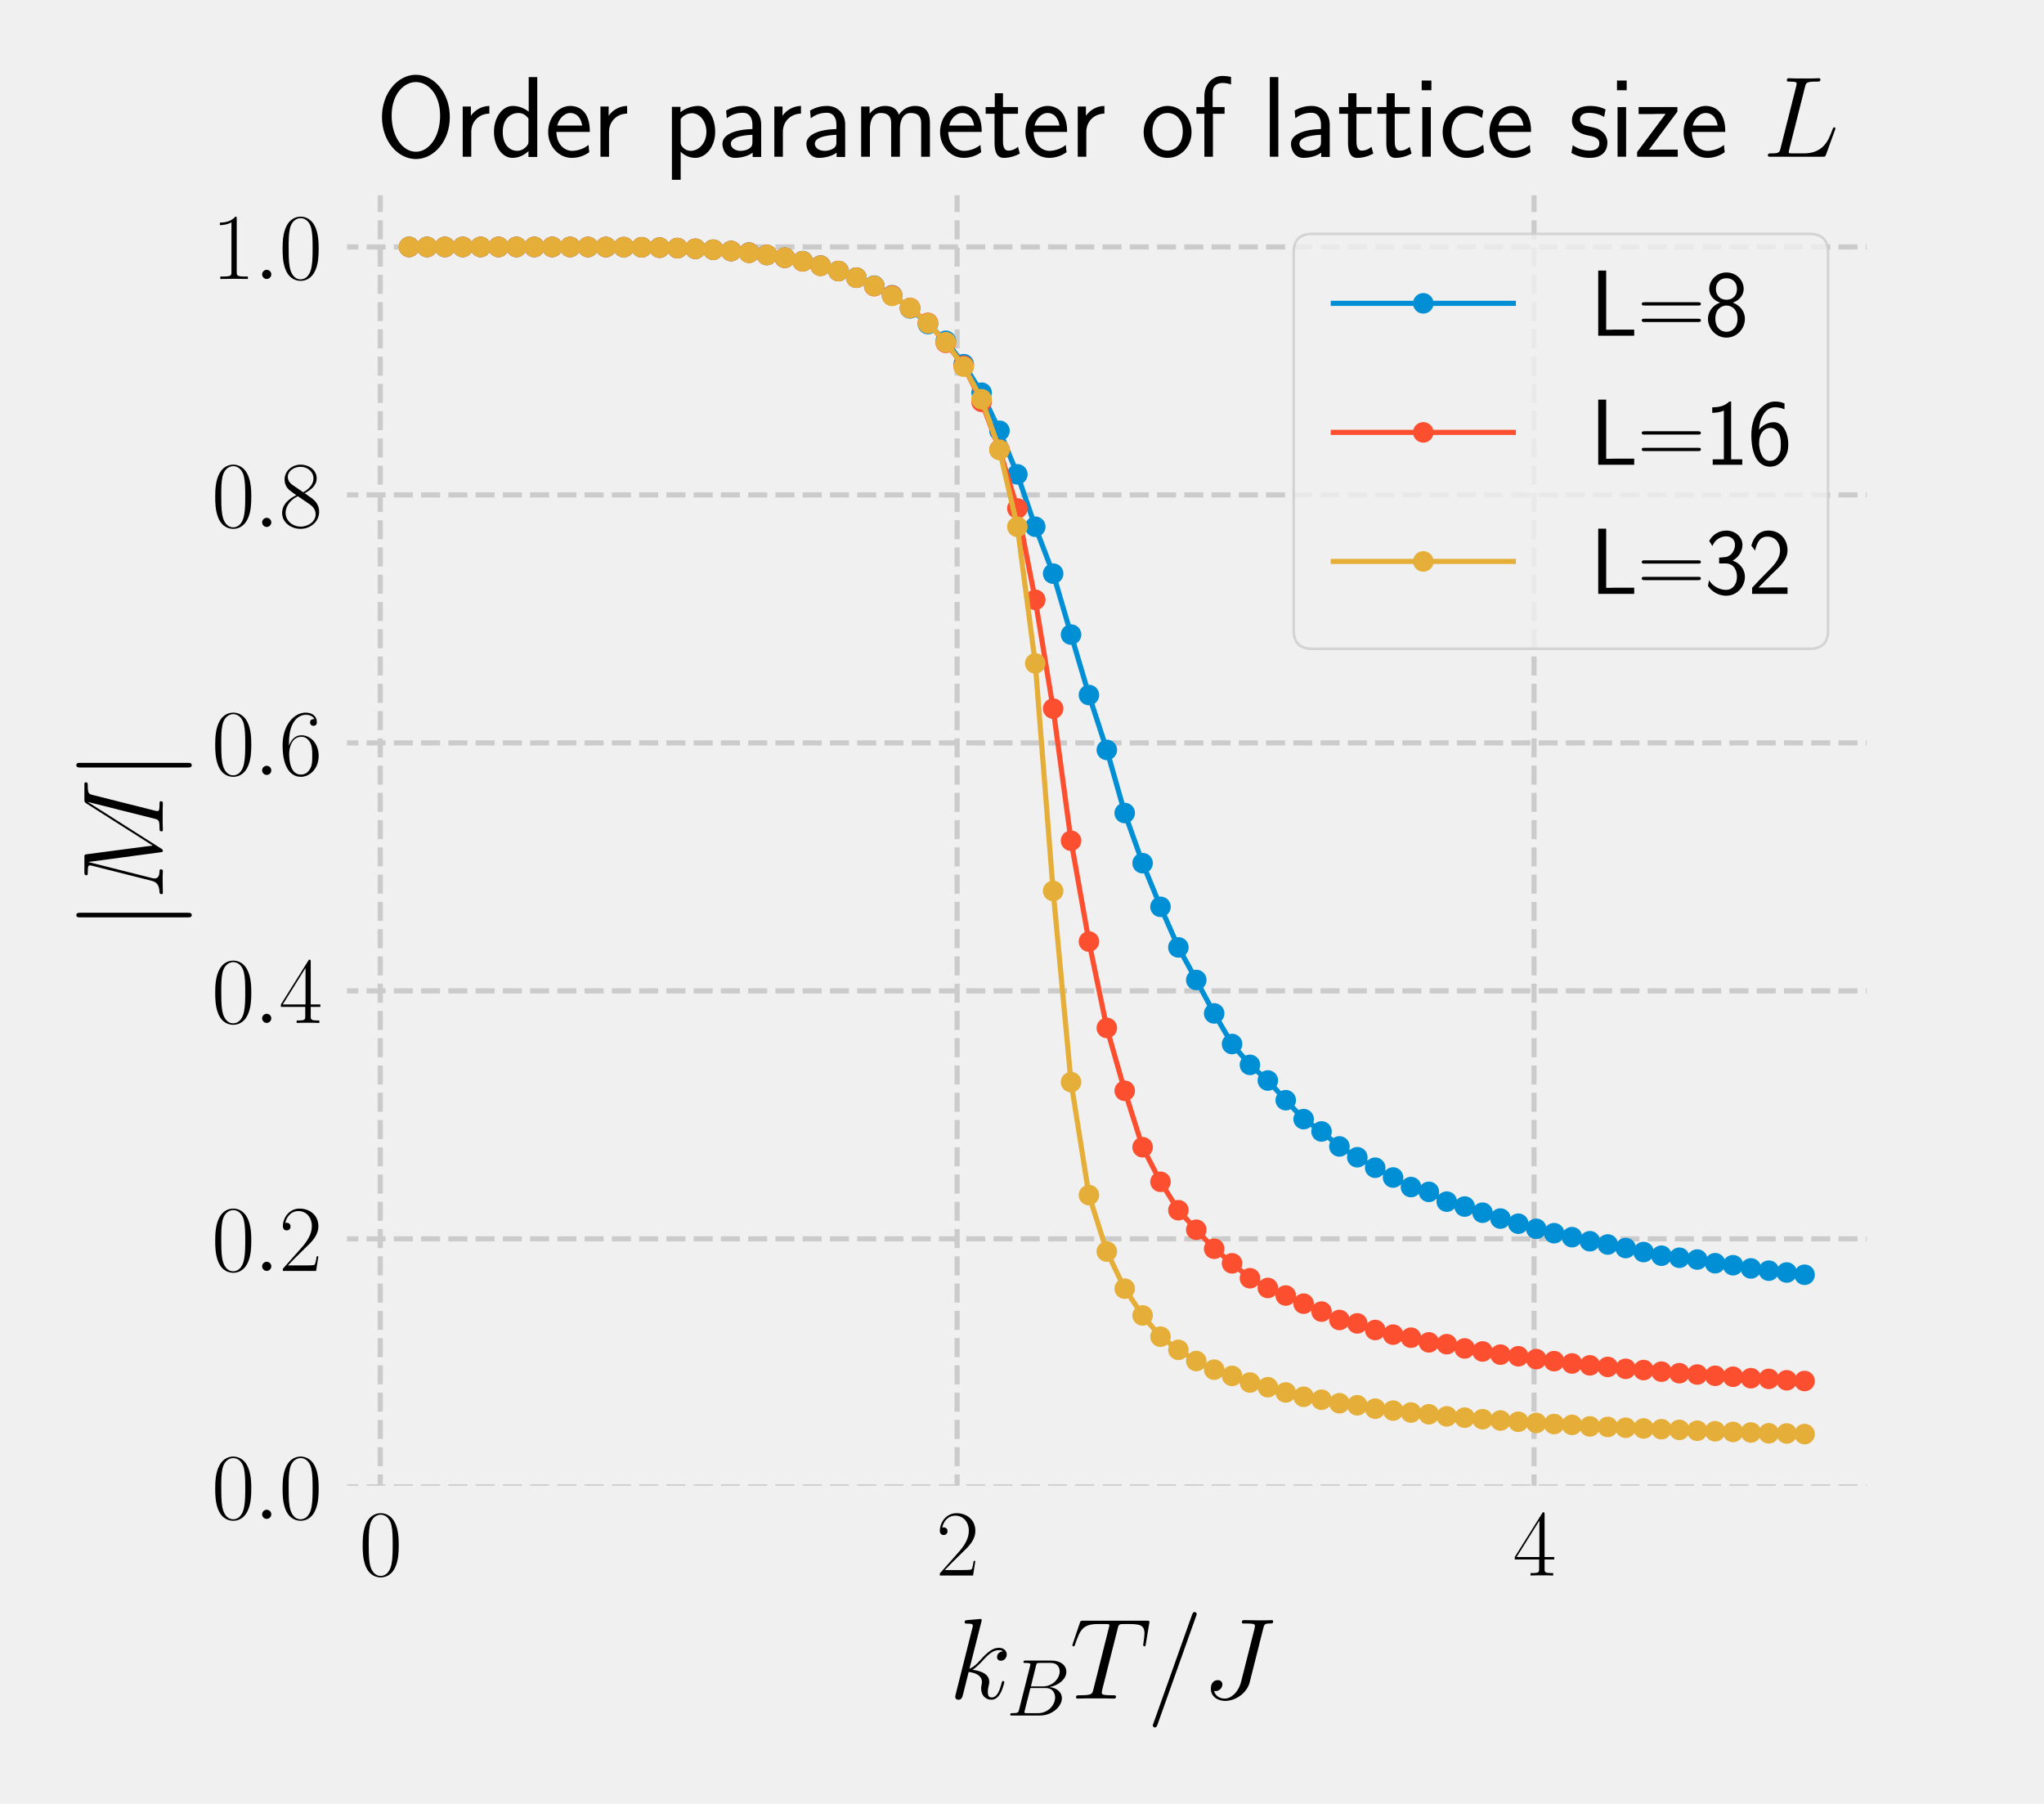 <?xml version="1.0" encoding="utf-8" standalone="no"?>
<!DOCTYPE svg PUBLIC "-//W3C//DTD SVG 1.1//EN"
  "http://www.w3.org/Graphics/SVG/1.1/DTD/svg11.dtd">
<svg xmlns:xlink="http://www.w3.org/1999/xlink" width="397.44pt" height="350.64pt" viewBox="0 0 397.44 350.64" xmlns="http://www.w3.org/2000/svg" version="1.1">
 <defs>
  <style type="text/css">*{stroke-linejoin: round; stroke-linecap: butt}</style>
 </defs>
 <g id="figure_1">
  <g id="patch_1">
   <path d="M 0 350.64 
L 397.44 350.64 
L 397.44 0 
L 0 0 
z
" style="fill: #f0f0f0"/>
  </g>
  <g id="axes_1">
   <g id="patch_2">
    <path d="M 65.975 290.33 
L 364.452 290.33 
L 364.452 36.467 
L 65.975 36.467 
z
" style="fill: #f0f0f0"/>
   </g>
   <g id="matplotlib.axis_1">
    <g id="xtick_1">
     <g id="line2d_1">
      <path d="M 73.934 290.33 
L 73.934 36.467 
" clip-path="url(#p607dbe6b20)" style="fill: none; stroke-dasharray: 3.7,1.6; stroke-dashoffset: 0; stroke: #cbcbcb"/>
     </g>
     <g id="line2d_2"/>
     <g id="text_1">
      <!-- $\mathdefault{0}$ -->
      <g transform="translate(69.821 306.283) scale(0.18 -0.18)">
       <defs>
        <path id="CMR17-30" d="M 2688 2038 
C 2688 2430 2682 3099 2413 3613 
C 2176 4063 1798 4224 1466 4224 
C 1158 4224 768 4082 525 3620 
C 269 3137 243 2539 243 2038 
C 243 1671 250 1112 448 623 
C 723 -39 1216 -128 1466 -128 
C 1760 -128 2208 -7 2470 604 
C 2662 1048 2688 1568 2688 2038 
z
M 1466 -26 
C 1056 -26 813 328 723 816 
C 653 1196 653 1749 653 2109 
C 653 2604 653 3015 736 3407 
C 858 3954 1216 4121 1466 4121 
C 1728 4121 2067 3947 2189 3420 
C 2272 3054 2278 2623 2278 2109 
C 2278 1691 2278 1176 2202 797 
C 2067 96 1690 -26 1466 -26 
z
" transform="scale(0.016)"/>
       </defs>
       <use xlink:href="#CMR17-30" transform="scale(0.996)"/>
      </g>
     </g>
    </g>
    <g id="xtick_2">
     <g id="line2d_3">
      <path d="M 186.106 290.33 
L 186.106 36.467 
" clip-path="url(#p607dbe6b20)" style="fill: none; stroke-dasharray: 3.7,1.6; stroke-dashoffset: 0; stroke: #cbcbcb"/>
     </g>
     <g id="line2d_4"/>
     <g id="text_2">
      <!-- $\mathdefault{2}$ -->
      <g transform="translate(181.994 306.283) scale(0.18 -0.18)">
       <defs>
        <path id="CMR17-32" d="M 2669 990 
L 2554 990 
C 2490 537 2438 460 2413 422 
C 2381 371 1920 371 1830 371 
L 602 371 
C 832 620 1280 1073 1824 1596 
C 2214 1966 2669 2400 2669 3033 
C 2669 3788 2067 4224 1395 4224 
C 691 4224 262 3603 262 3027 
C 262 2777 448 2745 525 2745 
C 589 2745 781 2783 781 3007 
C 781 3206 614 3264 525 3264 
C 486 3264 448 3257 422 3244 
C 544 3788 915 4057 1306 4057 
C 1862 4057 2227 3616 2227 3033 
C 2227 2477 1901 1998 1536 1583 
L 262 147 
L 262 0 
L 2515 0 
L 2669 990 
z
" transform="scale(0.016)"/>
       </defs>
       <use xlink:href="#CMR17-32" transform="scale(0.996)"/>
      </g>
     </g>
    </g>
    <g id="xtick_3">
     <g id="line2d_5">
      <path d="M 298.278 290.33 
L 298.278 36.467 
" clip-path="url(#p607dbe6b20)" style="fill: none; stroke-dasharray: 3.7,1.6; stroke-dashoffset: 0; stroke: #cbcbcb"/>
     </g>
     <g id="line2d_6"/>
     <g id="text_3">
      <!-- $\mathdefault{4}$ -->
      <g transform="translate(294.166 306.283) scale(0.18 -0.18)">
       <defs>
        <path id="CMR17-34" d="M 2150 4147 
C 2150 4281 2144 4288 2029 4288 
L 128 1254 
L 128 1088 
L 1779 1088 
L 1779 460 
C 1779 230 1766 166 1318 166 
L 1197 166 
L 1197 0 
C 1402 12 1747 12 1965 12 
C 2182 12 2528 12 2733 0 
L 2733 166 
L 2611 166 
C 2163 166 2150 230 2150 460 
L 2150 1088 
L 2803 1088 
L 2803 1254 
L 2150 1254 
L 2150 4147 
z
M 1798 3723 
L 1798 1254 
L 256 1254 
L 1798 3723 
z
" transform="scale(0.016)"/>
       </defs>
       <use xlink:href="#CMR17-34" transform="scale(0.996)"/>
      </g>
     </g>
    </g>
    <g id="xtick_4">
     <g id="line2d_7"/>
    </g>
    <g id="xtick_5">
     <g id="line2d_8"/>
    </g>
    <g id="xtick_6">
     <g id="line2d_9"/>
    </g>
    <g id="xtick_7">
     <g id="line2d_10"/>
    </g>
    <g id="xtick_8">
     <g id="line2d_11"/>
    </g>
    <g id="xtick_9">
     <g id="line2d_12"/>
    </g>
    <g id="xtick_10">
     <g id="line2d_13"/>
    </g>
    <g id="xtick_11">
     <g id="line2d_14"/>
    </g>
    <g id="text_4">
     <!-- $k_BT/J$ -->
     <g transform="translate(184.513 330.21) scale(0.22 -0.22)">
      <defs>
       <path id="CMMI12-6b" d="M 1798 4255 
C 1805 4281 1818 4319 1818 4351 
C 1818 4416 1754 4416 1741 4416 
C 1734 4416 1504 4396 1389 4383 
C 1280 4377 1184 4364 1069 4358 
C 915 4345 870 4339 870 4223 
C 870 4159 934 4159 998 4159 
C 1325 4159 1325 4103 1325 4040 
C 1325 4014 1325 4002 1293 3888 
L 378 250 
C 352 153 352 141 352 102 
C 352 -39 461 -64 525 -64 
C 704 -64 742 76 794 275 
L 1094 1476 
C 1555 1425 1830 1232 1830 924 
C 1830 885 1830 860 1811 763 
C 1786 667 1786 590 1786 558 
C 1786 185 2029 -64 2355 -64 
C 2650 -64 2803 205 2854 295 
C 2989 532 3072 892 3072 917 
C 3072 949 3046 975 3008 975 
C 2950 975 2944 949 2918 847 
C 2829 513 2694 64 2368 64 
C 2240 64 2157 128 2157 372 
C 2157 494 2182 635 2208 731 
C 2234 847 2234 853 2234 930 
C 2234 1309 1894 1521 1306 1598 
C 1536 1739 1766 1989 1856 2086 
C 2221 2495 2470 2687 2765 2687 
C 2912 2687 2950 2655 2995 2624 
C 2758 2598 2669 2431 2669 2303 
C 2669 2150 2790 2099 2880 2099 
C 3053 2099 3206 2246 3206 2451 
C 3206 2634 3059 2816 2771 2816 
C 2419 2816 2131 2579 1677 2067 
C 1613 1989 1376 1746 1139 1656 
L 1798 4255 
z
" transform="scale(0.016)"/>
       <path id="CMMI12-42" d="M 2342 3915 
C 2400 4153 2426 4166 2675 4166 
L 3507 4166 
C 4230 4166 4230 3547 4230 3489 
C 4230 2967 3712 2304 2867 2304 
L 1946 2304 
L 2342 3915 
z
M 3424 2252 
C 4122 2381 4755 2871 4755 3463 
C 4755 3966 4314 4352 3590 4352 
L 1536 4352 
C 1414 4352 1357 4352 1357 4230 
C 1357 4166 1414 4166 1510 4166 
C 1901 4166 1901 4114 1901 4043 
C 1901 4031 1901 3992 1875 3895 
L 1011 469 
C 954 248 941 185 493 185 
C 371 185 307 185 307 70 
C 307 0 346 0 474 0 
L 2669 0 
C 3648 0 4403 733 4403 1369 
C 4403 1886 3942 2201 3424 2252 
z
M 2515 185 
L 1651 185 
C 1562 185 1549 185 1510 191 
C 1440 198 1434 210 1434 261 
C 1434 305 1446 343 1459 399 
L 1907 2176 
L 3110 2176 
C 3866 2176 3866 1483 3866 1432 
C 3866 828 3309 185 2515 185 
z
" transform="scale(0.016)"/>
       <path id="CMMI12-54" d="M 2669 3886 
C 2707 4038 2720 4096 2816 4121 
C 2867 4134 3078 4134 3213 4134 
C 3853 4134 4154 4109 4154 3612 
C 4154 3516 4128 3274 4090 3038 
L 4083 2962 
C 4083 2937 4109 2898 4147 2898 
C 4211 2898 4211 2930 4230 3032 
L 4416 4159 
C 4429 4217 4429 4230 4429 4249 
C 4429 4319 4390 4319 4262 4319 
L 762 4319 
C 614 4319 608 4313 570 4198 
L 179 3051 
C 173 3038 154 2968 154 2962 
C 154 2930 179 2898 218 2898 
C 269 2898 282 2924 307 3007 
C 576 3777 710 4134 1562 4134 
L 1990 4134 
C 2144 4134 2208 4134 2208 4064 
C 2208 4045 2208 4032 2176 3917 
L 1318 497 
C 1254 249 1242 185 563 185 
C 403 185 358 185 358 64 
C 358 0 429 0 461 0 
C 621 0 787 12 947 12 
L 1946 12 
C 2106 12 2278 0 2438 0 
C 2509 0 2573 0 2573 121 
C 2573 185 2528 185 2362 185 
C 1786 185 1786 242 1786 338 
C 1786 344 1786 389 1811 491 
L 2669 3886 
z
" transform="scale(0.016)"/>
       <path id="CMMI12-3d" d="M 2746 4563 
C 2746 4569 2784 4665 2784 4678 
C 2784 4755 2720 4800 2669 4800 
C 2637 4800 2579 4800 2528 4659 
L 384 -1364 
C 384 -1370 346 -1466 346 -1479 
C 346 -1556 410 -1600 461 -1600 
C 499 -1600 557 -1594 602 -1460 
L 2746 4563 
z
" transform="scale(0.016)"/>
       <path id="CMMI12-4a" d="M 3418 3911 
C 3469 4102 3482 4166 3795 4166 
C 3898 4166 3962 4166 3962 4281 
C 3962 4352 3904 4352 3878 4352 
C 3770 4352 3648 4339 3533 4339 
L 3181 4339 
C 2912 4339 2630 4352 2362 4352 
C 2304 4352 2227 4352 2227 4236 
C 2227 4172 2278 4172 2278 4166 
L 2438 4166 
C 2950 4166 2950 4115 2950 4019 
C 2950 4013 2950 3968 2925 3866 
L 2189 953 
C 2022 304 1594 0 1286 0 
C 1069 0 762 99 685 428 
C 710 422 742 415 768 415 
C 979 415 1146 601 1146 787 
C 1146 889 1082 1024 890 1024 
C 774 1024 506 959 506 543 
C 506 149 838 -128 1299 -128 
C 1882 -128 2509 304 2662 908 
L 3418 3911 
z
" transform="scale(0.016)"/>
      </defs>
      <use xlink:href="#CMMI12-6b" transform="scale(0.996)"/>
      <use xlink:href="#CMMI12-42" transform="translate(50.735 -14.944) scale(0.697)"/>
      <use xlink:href="#CMMI12-54" transform="translate(106.628 0) scale(0.996)"/>
      <use xlink:href="#CMMI12-3d" transform="translate(174.642 0) scale(0.996)"/>
      <use xlink:href="#CMMI12-4a" transform="translate(223.417 0) scale(0.996)"/>
     </g>
    </g>
   </g>
   <g id="matplotlib.axis_2">
    <g id="ytick_1">
     <g id="line2d_15">
      <path d="M 65.975 289.048 
L 364.452 289.048 
" clip-path="url(#p607dbe6b20)" style="fill: none; stroke-dasharray: 3.7,1.6; stroke-dashoffset: 0; stroke: #cbcbcb"/>
     </g>
     <g id="line2d_16"/>
     <g id="text_5">
      <!-- $\mathdefault{0.0}$ -->
      <g transform="translate(41.149 295.274) scale(0.18 -0.18)">
       <defs>
        <path id="CMMI12-3a" d="M 1178 307 
C 1178 492 1024 620 870 620 
C 685 620 557 467 557 313 
C 557 128 710 0 864 0 
C 1050 0 1178 153 1178 307 
z
" transform="scale(0.016)"/>
       </defs>
       <use xlink:href="#CMR17-30" transform="scale(0.996)"/>
       <use xlink:href="#CMMI12-3a" transform="translate(45.69 0) scale(0.996)"/>
       <use xlink:href="#CMR17-30" transform="translate(72.788 0) scale(0.996)"/>
      </g>
     </g>
    </g>
    <g id="ytick_2">
     <g id="line2d_17">
      <path d="M 65.975 240.839 
L 364.452 240.839 
" clip-path="url(#p607dbe6b20)" style="fill: none; stroke-dasharray: 3.7,1.6; stroke-dashoffset: 0; stroke: #cbcbcb"/>
     </g>
     <g id="line2d_18"/>
     <g id="text_6">
      <!-- $\mathdefault{0.2}$ -->
      <g transform="translate(41.149 247.066) scale(0.18 -0.18)">
       <use xlink:href="#CMR17-30" transform="scale(0.996)"/>
       <use xlink:href="#CMMI12-3a" transform="translate(45.69 0) scale(0.996)"/>
       <use xlink:href="#CMR17-32" transform="translate(72.788 0) scale(0.996)"/>
      </g>
     </g>
    </g>
    <g id="ytick_3">
     <g id="line2d_19">
      <path d="M 65.975 192.631 
L 364.452 192.631 
" clip-path="url(#p607dbe6b20)" style="fill: none; stroke-dasharray: 3.7,1.6; stroke-dashoffset: 0; stroke: #cbcbcb"/>
     </g>
     <g id="line2d_20"/>
     <g id="text_7">
      <!-- $\mathdefault{0.4}$ -->
      <g transform="translate(41.149 198.858) scale(0.18 -0.18)">
       <use xlink:href="#CMR17-30" transform="scale(0.996)"/>
       <use xlink:href="#CMMI12-3a" transform="translate(45.69 0) scale(0.996)"/>
       <use xlink:href="#CMR17-34" transform="translate(72.788 0) scale(0.996)"/>
      </g>
     </g>
    </g>
    <g id="ytick_4">
     <g id="line2d_21">
      <path d="M 65.975 144.423 
L 364.452 144.423 
" clip-path="url(#p607dbe6b20)" style="fill: none; stroke-dasharray: 3.7,1.6; stroke-dashoffset: 0; stroke: #cbcbcb"/>
     </g>
     <g id="line2d_22"/>
     <g id="text_8">
      <!-- $\mathdefault{0.6}$ -->
      <g transform="translate(41.149 150.649) scale(0.18 -0.18)">
       <defs>
        <path id="CMR17-36" d="M 678 2198 
C 678 3712 1395 4076 1811 4076 
C 1946 4076 2272 4049 2400 3782 
C 2298 3782 2106 3782 2106 3558 
C 2106 3385 2246 3328 2336 3328 
C 2394 3328 2566 3353 2566 3571 
C 2566 3987 2246 4224 1805 4224 
C 1043 4224 243 3411 243 2011 
C 243 257 966 -128 1478 -128 
C 2099 -128 2688 431 2688 1295 
C 2688 2101 2170 2688 1517 2688 
C 1126 2688 838 2430 678 1979 
L 678 2198 
z
M 1478 25 
C 691 25 691 1212 691 1450 
C 691 1914 909 2585 1504 2585 
C 1613 2585 1926 2585 2138 2140 
C 2253 1889 2253 1624 2253 1302 
C 2253 954 2253 696 2118 438 
C 1978 173 1773 25 1478 25 
z
" transform="scale(0.016)"/>
       </defs>
       <use xlink:href="#CMR17-30" transform="scale(0.996)"/>
       <use xlink:href="#CMMI12-3a" transform="translate(45.69 0) scale(0.996)"/>
       <use xlink:href="#CMR17-36" transform="translate(72.788 0) scale(0.996)"/>
      </g>
     </g>
    </g>
    <g id="ytick_5">
     <g id="line2d_23">
      <path d="M 65.975 96.214 
L 364.452 96.214 
" clip-path="url(#p607dbe6b20)" style="fill: none; stroke-dasharray: 3.7,1.6; stroke-dashoffset: 0; stroke: #cbcbcb"/>
     </g>
     <g id="line2d_24"/>
     <g id="text_9">
      <!-- $\mathdefault{0.8}$ -->
      <g transform="translate(41.149 102.441) scale(0.18 -0.18)">
       <defs>
        <path id="CMR17-38" d="M 1741 2289 
C 2144 2494 2554 2803 2554 3298 
C 2554 3884 1990 4224 1472 4224 
C 890 4224 378 3800 378 3215 
C 378 3054 416 2777 666 2533 
C 730 2469 998 2276 1171 2154 
C 883 2006 211 1652 211 945 
C 211 282 838 -128 1459 -128 
C 2144 -128 2720 366 2720 1022 
C 2720 1607 2330 1877 2074 2051 
L 1741 2289 
z
M 902 2855 
C 851 2887 595 3086 595 3388 
C 595 3781 998 4076 1459 4076 
C 1965 4076 2336 3716 2336 3298 
C 2336 2700 1670 2359 1638 2359 
C 1632 2359 1626 2359 1574 2398 
L 902 2855 
z
M 2080 1536 
C 2176 1466 2483 1253 2483 861 
C 2483 385 2010 25 1472 25 
C 890 25 448 443 448 951 
C 448 1459 838 1884 1280 2083 
L 2080 1536 
z
" transform="scale(0.016)"/>
       </defs>
       <use xlink:href="#CMR17-30" transform="scale(0.996)"/>
       <use xlink:href="#CMMI12-3a" transform="translate(45.69 0) scale(0.996)"/>
       <use xlink:href="#CMR17-38" transform="translate(72.788 0) scale(0.996)"/>
      </g>
     </g>
    </g>
    <g id="ytick_6">
     <g id="line2d_25">
      <path d="M 65.975 48.006 
L 364.452 48.006 
" clip-path="url(#p607dbe6b20)" style="fill: none; stroke-dasharray: 3.7,1.6; stroke-dashoffset: 0; stroke: #cbcbcb"/>
     </g>
     <g id="line2d_26"/>
     <g id="text_10">
      <!-- $\mathdefault{1.0}$ -->
      <g transform="translate(41.149 54.232) scale(0.18 -0.18)">
       <defs>
        <path id="CMR17-31" d="M 1702 4083 
C 1702 4217 1696 4224 1606 4224 
C 1357 3927 979 3833 621 3820 
C 602 3820 570 3820 563 3808 
C 557 3795 557 3782 557 3648 
C 755 3648 1088 3686 1344 3839 
L 1344 467 
C 1344 243 1331 166 781 166 
L 589 166 
L 589 0 
C 896 6 1216 12 1523 12 
C 1830 12 2150 6 2458 0 
L 2458 166 
L 2266 166 
C 1715 166 1702 236 1702 467 
L 1702 4083 
z
" transform="scale(0.016)"/>
       </defs>
       <use xlink:href="#CMR17-31" transform="scale(0.996)"/>
       <use xlink:href="#CMMI12-3a" transform="translate(45.69 0) scale(0.996)"/>
       <use xlink:href="#CMR17-30" transform="translate(72.788 0) scale(0.996)"/>
      </g>
     </g>
    </g>
    <g id="ytick_7">
     <g id="line2d_27"/>
    </g>
    <g id="ytick_8">
     <g id="line2d_28"/>
    </g>
    <g id="ytick_9">
     <g id="line2d_29"/>
    </g>
    <g id="ytick_10">
     <g id="line2d_30"/>
    </g>
    <g id="ytick_11">
     <g id="line2d_31"/>
    </g>
    <g id="ytick_12">
     <g id="line2d_32"/>
    </g>
    <g id="ytick_13">
     <g id="line2d_33"/>
    </g>
    <g id="ytick_14">
     <g id="line2d_34"/>
    </g>
    <g id="ytick_15">
     <g id="line2d_35"/>
    </g>
    <g id="ytick_16">
     <g id="line2d_36"/>
    </g>
    <g id="ytick_17">
     <g id="line2d_37"/>
    </g>
    <g id="ytick_18">
     <g id="line2d_38"/>
    </g>
    <g id="ytick_19">
     <g id="line2d_39"/>
    </g>
    <g id="ytick_20">
     <g id="line2d_40"/>
    </g>
    <g id="ytick_21">
     <g id="line2d_41"/>
    </g>
    <g id="text_11">
     <!-- $|M|$ -->
     <g transform="translate(31.67 181.012) rotate(-90) scale(0.22 -0.22)">
      <defs>
       <path id="CMSY10-6a" d="M 1018 4569 
C 1018 4684 1018 4800 890 4800 
C 762 4800 762 4684 762 4569 
L 762 -1370 
C 762 -1485 762 -1600 890 -1600 
C 1018 -1600 1018 -1485 1018 -1370 
L 1018 4569 
z
" transform="scale(0.016)"/>
       <path id="CMMI12-4d" d="M 5811 3886 
C 5869 4102 5882 4166 6336 4166 
C 6458 4166 6515 4166 6515 4287 
C 6515 4352 6470 4352 6349 4352 
L 5581 4352 
C 5421 4352 5414 4345 5344 4243 
L 3008 567 
L 2528 4211 
C 2509 4352 2502 4352 2336 4352 
L 1542 4352 
C 1421 4352 1363 4352 1363 4230 
C 1363 4166 1421 4166 1517 4166 
C 1907 4166 1907 4115 1907 4045 
C 1907 4032 1907 3994 1882 3898 
L 1062 650 
C 986 344 838 204 410 185 
C 390 185 314 179 314 70 
C 314 0 371 0 397 0 
C 525 0 851 12 979 12 
L 1286 12 
C 1376 12 1485 0 1574 0 
C 1619 0 1690 0 1690 121 
C 1690 179 1626 185 1600 185 
C 1389 191 1184 230 1184 459 
C 1184 523 1184 529 1210 618 
L 2093 4128 
L 2099 4128 
L 2630 172 
C 2650 19 2656 0 2714 0 
C 2784 0 2816 51 2848 108 
L 5421 4159 
L 5427 4159 
L 4499 472 
C 4442 249 4429 185 3981 185 
C 3859 185 3795 185 3795 70 
C 3795 0 3853 0 3891 0 
C 4000 0 4128 12 4237 12 
L 4992 12 
C 5101 12 5235 0 5344 0 
C 5395 0 5466 0 5466 121 
C 5466 185 5408 185 5312 185 
C 4922 185 4922 236 4922 300 
C 4922 306 4922 351 4934 402 
L 5811 3886 
z
" transform="scale(0.016)"/>
      </defs>
      <use xlink:href="#CMSY10-6a" transform="scale(0.996)"/>
      <use xlink:href="#CMMI12-4d" transform="translate(27.674 0) scale(0.996)"/>
      <use xlink:href="#CMSY10-6a" transform="translate(132.454 0) scale(0.996)"/>
     </g>
    </g>
   </g>
   <g id="line2d_42">
    <path d="M 350.885 247.814 
L 347.407 247.376 
L 343.928 247.019 
L 340.449 246.583 
L 336.97 245.964 
L 333.492 245.574 
L 330.013 244.856 
L 326.534 244.509 
L 323.055 244.11 
L 319.577 243.401 
L 316.098 242.623 
L 312.619 241.929 
L 309.14 241.298 
L 305.662 240.508 
L 302.183 239.735 
L 298.704 238.883 
L 295.225 237.89 
L 291.746 236.89 
L 288.268 235.75 
L 284.789 234.555 
L 281.31 233.595 
L 277.831 231.699 
L 274.353 230.765 
L 270.874 228.912 
L 267.395 227.007 
L 263.916 224.971 
L 260.438 222.866 
L 256.959 219.956 
L 253.481 217.562 
L 250.001 213.88 
L 246.523 210.051 
L 243.044 207.016 
L 239.565 202.96 
L 236.087 197.011 
L 232.607 190.512 
L 229.129 184.176 
L 225.65 176.283 
L 222.172 167.798 
L 218.693 158.052 
L 215.214 145.784 
L 211.735 135.114 
L 208.257 123.365 
L 204.778 111.514 
L 201.299 102.398 
L 197.82 92.214 
L 194.342 83.742 
L 190.863 76.344 
L 187.384 70.794 
L 183.905 66.251 
L 180.426 62.99 
L 176.948 59.948 
L 173.469 57.417 
L 169.99 55.534 
L 166.511 53.973 
L 163.033 52.69 
L 159.554 51.626 
L 156.075 50.766 
L 152.596 50.109 
L 149.118 49.564 
L 145.639 49.11 
L 142.16 48.797 
L 138.681 48.539 
L 135.203 48.366 
L 131.724 48.232 
L 128.245 48.141 
L 124.766 48.079 
L 121.287 48.046 
L 117.809 48.024 
L 114.33 48.013 
L 110.851 48.01 
L 107.372 48.007 
L 103.894 48.006 
L 100.415 48.006 
L 96.936 48.006 
L 93.457 48.006 
L 89.978 48.006 
L 86.5 48.006 
L 83.021 48.006 
L 79.542 48.006 
" clip-path="url(#p607dbe6b20)" style="fill: none; stroke: #008fd5"/>
    <defs>
     <path id="mef88cfb398" d="M 0 1.5 
C 0.398 1.5 0.779 1.342 1.061 1.061 
C 1.342 0.779 1.5 0.398 1.5 0 
C 1.5 -0.398 1.342 -0.779 1.061 -1.061 
C 0.779 -1.342 0.398 -1.5 0 -1.5 
C -0.398 -1.5 -0.779 -1.342 -1.061 -1.061 
C -1.342 -0.779 -1.5 -0.398 -1.5 0 
C -1.5 0.398 -1.342 0.779 -1.061 1.061 
C -0.779 1.342 -0.398 1.5 0 1.5 
z
" style="stroke: #008fd5"/>
    </defs>
    <g clip-path="url(#p607dbe6b20)">
     <use xlink:href="#mef88cfb398" x="350.885" y="247.814" style="fill: #008fd5; stroke: #008fd5"/>
     <use xlink:href="#mef88cfb398" x="347.407" y="247.376" style="fill: #008fd5; stroke: #008fd5"/>
     <use xlink:href="#mef88cfb398" x="343.928" y="247.019" style="fill: #008fd5; stroke: #008fd5"/>
     <use xlink:href="#mef88cfb398" x="340.449" y="246.583" style="fill: #008fd5; stroke: #008fd5"/>
     <use xlink:href="#mef88cfb398" x="336.97" y="245.964" style="fill: #008fd5; stroke: #008fd5"/>
     <use xlink:href="#mef88cfb398" x="333.492" y="245.574" style="fill: #008fd5; stroke: #008fd5"/>
     <use xlink:href="#mef88cfb398" x="330.013" y="244.856" style="fill: #008fd5; stroke: #008fd5"/>
     <use xlink:href="#mef88cfb398" x="326.534" y="244.509" style="fill: #008fd5; stroke: #008fd5"/>
     <use xlink:href="#mef88cfb398" x="323.055" y="244.11" style="fill: #008fd5; stroke: #008fd5"/>
     <use xlink:href="#mef88cfb398" x="319.577" y="243.401" style="fill: #008fd5; stroke: #008fd5"/>
     <use xlink:href="#mef88cfb398" x="316.098" y="242.623" style="fill: #008fd5; stroke: #008fd5"/>
     <use xlink:href="#mef88cfb398" x="312.619" y="241.929" style="fill: #008fd5; stroke: #008fd5"/>
     <use xlink:href="#mef88cfb398" x="309.14" y="241.298" style="fill: #008fd5; stroke: #008fd5"/>
     <use xlink:href="#mef88cfb398" x="305.662" y="240.508" style="fill: #008fd5; stroke: #008fd5"/>
     <use xlink:href="#mef88cfb398" x="302.183" y="239.735" style="fill: #008fd5; stroke: #008fd5"/>
     <use xlink:href="#mef88cfb398" x="298.704" y="238.883" style="fill: #008fd5; stroke: #008fd5"/>
     <use xlink:href="#mef88cfb398" x="295.225" y="237.89" style="fill: #008fd5; stroke: #008fd5"/>
     <use xlink:href="#mef88cfb398" x="291.746" y="236.89" style="fill: #008fd5; stroke: #008fd5"/>
     <use xlink:href="#mef88cfb398" x="288.268" y="235.75" style="fill: #008fd5; stroke: #008fd5"/>
     <use xlink:href="#mef88cfb398" x="284.789" y="234.555" style="fill: #008fd5; stroke: #008fd5"/>
     <use xlink:href="#mef88cfb398" x="281.31" y="233.595" style="fill: #008fd5; stroke: #008fd5"/>
     <use xlink:href="#mef88cfb398" x="277.831" y="231.699" style="fill: #008fd5; stroke: #008fd5"/>
     <use xlink:href="#mef88cfb398" x="274.353" y="230.765" style="fill: #008fd5; stroke: #008fd5"/>
     <use xlink:href="#mef88cfb398" x="270.874" y="228.912" style="fill: #008fd5; stroke: #008fd5"/>
     <use xlink:href="#mef88cfb398" x="267.395" y="227.007" style="fill: #008fd5; stroke: #008fd5"/>
     <use xlink:href="#mef88cfb398" x="263.916" y="224.971" style="fill: #008fd5; stroke: #008fd5"/>
     <use xlink:href="#mef88cfb398" x="260.438" y="222.866" style="fill: #008fd5; stroke: #008fd5"/>
     <use xlink:href="#mef88cfb398" x="256.959" y="219.956" style="fill: #008fd5; stroke: #008fd5"/>
     <use xlink:href="#mef88cfb398" x="253.481" y="217.562" style="fill: #008fd5; stroke: #008fd5"/>
     <use xlink:href="#mef88cfb398" x="250.001" y="213.88" style="fill: #008fd5; stroke: #008fd5"/>
     <use xlink:href="#mef88cfb398" x="246.523" y="210.051" style="fill: #008fd5; stroke: #008fd5"/>
     <use xlink:href="#mef88cfb398" x="243.044" y="207.016" style="fill: #008fd5; stroke: #008fd5"/>
     <use xlink:href="#mef88cfb398" x="239.565" y="202.96" style="fill: #008fd5; stroke: #008fd5"/>
     <use xlink:href="#mef88cfb398" x="236.087" y="197.011" style="fill: #008fd5; stroke: #008fd5"/>
     <use xlink:href="#mef88cfb398" x="232.607" y="190.512" style="fill: #008fd5; stroke: #008fd5"/>
     <use xlink:href="#mef88cfb398" x="229.129" y="184.176" style="fill: #008fd5; stroke: #008fd5"/>
     <use xlink:href="#mef88cfb398" x="225.65" y="176.283" style="fill: #008fd5; stroke: #008fd5"/>
     <use xlink:href="#mef88cfb398" x="222.172" y="167.798" style="fill: #008fd5; stroke: #008fd5"/>
     <use xlink:href="#mef88cfb398" x="218.693" y="158.052" style="fill: #008fd5; stroke: #008fd5"/>
     <use xlink:href="#mef88cfb398" x="215.214" y="145.784" style="fill: #008fd5; stroke: #008fd5"/>
     <use xlink:href="#mef88cfb398" x="211.735" y="135.114" style="fill: #008fd5; stroke: #008fd5"/>
     <use xlink:href="#mef88cfb398" x="208.257" y="123.365" style="fill: #008fd5; stroke: #008fd5"/>
     <use xlink:href="#mef88cfb398" x="204.778" y="111.514" style="fill: #008fd5; stroke: #008fd5"/>
     <use xlink:href="#mef88cfb398" x="201.299" y="102.398" style="fill: #008fd5; stroke: #008fd5"/>
     <use xlink:href="#mef88cfb398" x="197.82" y="92.214" style="fill: #008fd5; stroke: #008fd5"/>
     <use xlink:href="#mef88cfb398" x="194.342" y="83.742" style="fill: #008fd5; stroke: #008fd5"/>
     <use xlink:href="#mef88cfb398" x="190.863" y="76.344" style="fill: #008fd5; stroke: #008fd5"/>
     <use xlink:href="#mef88cfb398" x="187.384" y="70.794" style="fill: #008fd5; stroke: #008fd5"/>
     <use xlink:href="#mef88cfb398" x="183.905" y="66.251" style="fill: #008fd5; stroke: #008fd5"/>
     <use xlink:href="#mef88cfb398" x="180.426" y="62.99" style="fill: #008fd5; stroke: #008fd5"/>
     <use xlink:href="#mef88cfb398" x="176.948" y="59.948" style="fill: #008fd5; stroke: #008fd5"/>
     <use xlink:href="#mef88cfb398" x="173.469" y="57.417" style="fill: #008fd5; stroke: #008fd5"/>
     <use xlink:href="#mef88cfb398" x="169.99" y="55.534" style="fill: #008fd5; stroke: #008fd5"/>
     <use xlink:href="#mef88cfb398" x="166.511" y="53.973" style="fill: #008fd5; stroke: #008fd5"/>
     <use xlink:href="#mef88cfb398" x="163.033" y="52.69" style="fill: #008fd5; stroke: #008fd5"/>
     <use xlink:href="#mef88cfb398" x="159.554" y="51.626" style="fill: #008fd5; stroke: #008fd5"/>
     <use xlink:href="#mef88cfb398" x="156.075" y="50.766" style="fill: #008fd5; stroke: #008fd5"/>
     <use xlink:href="#mef88cfb398" x="152.596" y="50.109" style="fill: #008fd5; stroke: #008fd5"/>
     <use xlink:href="#mef88cfb398" x="149.118" y="49.564" style="fill: #008fd5; stroke: #008fd5"/>
     <use xlink:href="#mef88cfb398" x="145.639" y="49.11" style="fill: #008fd5; stroke: #008fd5"/>
     <use xlink:href="#mef88cfb398" x="142.16" y="48.797" style="fill: #008fd5; stroke: #008fd5"/>
     <use xlink:href="#mef88cfb398" x="138.681" y="48.539" style="fill: #008fd5; stroke: #008fd5"/>
     <use xlink:href="#mef88cfb398" x="135.203" y="48.366" style="fill: #008fd5; stroke: #008fd5"/>
     <use xlink:href="#mef88cfb398" x="131.724" y="48.232" style="fill: #008fd5; stroke: #008fd5"/>
     <use xlink:href="#mef88cfb398" x="128.245" y="48.141" style="fill: #008fd5; stroke: #008fd5"/>
     <use xlink:href="#mef88cfb398" x="124.766" y="48.079" style="fill: #008fd5; stroke: #008fd5"/>
     <use xlink:href="#mef88cfb398" x="121.287" y="48.046" style="fill: #008fd5; stroke: #008fd5"/>
     <use xlink:href="#mef88cfb398" x="117.809" y="48.024" style="fill: #008fd5; stroke: #008fd5"/>
     <use xlink:href="#mef88cfb398" x="114.33" y="48.013" style="fill: #008fd5; stroke: #008fd5"/>
     <use xlink:href="#mef88cfb398" x="110.851" y="48.01" style="fill: #008fd5; stroke: #008fd5"/>
     <use xlink:href="#mef88cfb398" x="107.372" y="48.007" style="fill: #008fd5; stroke: #008fd5"/>
     <use xlink:href="#mef88cfb398" x="103.894" y="48.006" style="fill: #008fd5; stroke: #008fd5"/>
     <use xlink:href="#mef88cfb398" x="100.415" y="48.006" style="fill: #008fd5; stroke: #008fd5"/>
     <use xlink:href="#mef88cfb398" x="96.936" y="48.006" style="fill: #008fd5; stroke: #008fd5"/>
     <use xlink:href="#mef88cfb398" x="93.457" y="48.006" style="fill: #008fd5; stroke: #008fd5"/>
     <use xlink:href="#mef88cfb398" x="89.978" y="48.006" style="fill: #008fd5; stroke: #008fd5"/>
     <use xlink:href="#mef88cfb398" x="86.5" y="48.006" style="fill: #008fd5; stroke: #008fd5"/>
     <use xlink:href="#mef88cfb398" x="83.021" y="48.006" style="fill: #008fd5; stroke: #008fd5"/>
     <use xlink:href="#mef88cfb398" x="79.542" y="48.006" style="fill: #008fd5; stroke: #008fd5"/>
    </g>
   </g>
   <g id="line2d_43">
    <path d="M 350.885 268.473 
L 347.407 268.331 
L 343.928 268.055 
L 340.449 267.925 
L 336.97 267.641 
L 333.492 267.456 
L 330.013 267.209 
L 326.534 266.953 
L 323.055 266.653 
L 319.577 266.343 
L 316.098 266.1 
L 312.619 265.734 
L 309.14 265.429 
L 305.662 265.058 
L 302.183 264.611 
L 298.704 264.215 
L 295.225 263.659 
L 291.746 263.343 
L 288.268 262.726 
L 284.789 262.139 
L 281.31 261.312 
L 277.831 260.96 
L 274.353 260.048 
L 270.874 259.453 
L 267.395 258.554 
L 263.916 257.267 
L 260.438 256.605 
L 256.959 254.976 
L 253.481 253.432 
L 250.001 251.852 
L 246.523 250.384 
L 243.044 248.491 
L 239.565 245.591 
L 236.087 242.756 
L 232.607 239.063 
L 229.129 235.269 
L 225.65 229.742 
L 222.172 223.025 
L 218.693 212.05 
L 215.214 199.832 
L 211.735 183.04 
L 208.257 163.442 
L 204.778 137.757 
L 201.299 116.607 
L 197.82 98.838 
L 194.342 87.421 
L 190.863 78.114 
L 187.384 71.118 
L 183.905 66.642 
L 180.426 62.766 
L 176.948 59.869 
L 173.469 57.441 
L 169.99 55.629 
L 166.511 53.988 
L 163.033 52.687 
L 159.554 51.661 
L 156.075 50.807 
L 152.596 50.101 
L 149.118 49.558 
L 145.639 49.127 
L 142.16 48.799 
L 138.681 48.546 
L 135.203 48.36 
L 131.724 48.233 
L 128.245 48.141 
L 124.766 48.079 
L 121.287 48.042 
L 117.809 48.023 
L 114.33 48.014 
L 110.851 48.008 
L 107.372 48.007 
L 103.894 48.006 
L 100.415 48.006 
L 96.936 48.006 
L 93.457 48.006 
L 89.978 48.006 
L 86.5 48.006 
L 83.021 48.006 
L 79.542 48.006 
" clip-path="url(#p607dbe6b20)" style="fill: none; stroke: #fc4f30"/>
    <defs>
     <path id="m26f8c77121" d="M 0 1.5 
C 0.398 1.5 0.779 1.342 1.061 1.061 
C 1.342 0.779 1.5 0.398 1.5 0 
C 1.5 -0.398 1.342 -0.779 1.061 -1.061 
C 0.779 -1.342 0.398 -1.5 0 -1.5 
C -0.398 -1.5 -0.779 -1.342 -1.061 -1.061 
C -1.342 -0.779 -1.5 -0.398 -1.5 0 
C -1.5 0.398 -1.342 0.779 -1.061 1.061 
C -0.779 1.342 -0.398 1.5 0 1.5 
z
" style="stroke: #fc4f30"/>
    </defs>
    <g clip-path="url(#p607dbe6b20)">
     <use xlink:href="#m26f8c77121" x="350.885" y="268.473" style="fill: #fc4f30; stroke: #fc4f30"/>
     <use xlink:href="#m26f8c77121" x="347.407" y="268.331" style="fill: #fc4f30; stroke: #fc4f30"/>
     <use xlink:href="#m26f8c77121" x="343.928" y="268.055" style="fill: #fc4f30; stroke: #fc4f30"/>
     <use xlink:href="#m26f8c77121" x="340.449" y="267.925" style="fill: #fc4f30; stroke: #fc4f30"/>
     <use xlink:href="#m26f8c77121" x="336.97" y="267.641" style="fill: #fc4f30; stroke: #fc4f30"/>
     <use xlink:href="#m26f8c77121" x="333.492" y="267.456" style="fill: #fc4f30; stroke: #fc4f30"/>
     <use xlink:href="#m26f8c77121" x="330.013" y="267.209" style="fill: #fc4f30; stroke: #fc4f30"/>
     <use xlink:href="#m26f8c77121" x="326.534" y="266.953" style="fill: #fc4f30; stroke: #fc4f30"/>
     <use xlink:href="#m26f8c77121" x="323.055" y="266.653" style="fill: #fc4f30; stroke: #fc4f30"/>
     <use xlink:href="#m26f8c77121" x="319.577" y="266.343" style="fill: #fc4f30; stroke: #fc4f30"/>
     <use xlink:href="#m26f8c77121" x="316.098" y="266.1" style="fill: #fc4f30; stroke: #fc4f30"/>
     <use xlink:href="#m26f8c77121" x="312.619" y="265.734" style="fill: #fc4f30; stroke: #fc4f30"/>
     <use xlink:href="#m26f8c77121" x="309.14" y="265.429" style="fill: #fc4f30; stroke: #fc4f30"/>
     <use xlink:href="#m26f8c77121" x="305.662" y="265.058" style="fill: #fc4f30; stroke: #fc4f30"/>
     <use xlink:href="#m26f8c77121" x="302.183" y="264.611" style="fill: #fc4f30; stroke: #fc4f30"/>
     <use xlink:href="#m26f8c77121" x="298.704" y="264.215" style="fill: #fc4f30; stroke: #fc4f30"/>
     <use xlink:href="#m26f8c77121" x="295.225" y="263.659" style="fill: #fc4f30; stroke: #fc4f30"/>
     <use xlink:href="#m26f8c77121" x="291.746" y="263.343" style="fill: #fc4f30; stroke: #fc4f30"/>
     <use xlink:href="#m26f8c77121" x="288.268" y="262.726" style="fill: #fc4f30; stroke: #fc4f30"/>
     <use xlink:href="#m26f8c77121" x="284.789" y="262.139" style="fill: #fc4f30; stroke: #fc4f30"/>
     <use xlink:href="#m26f8c77121" x="281.31" y="261.312" style="fill: #fc4f30; stroke: #fc4f30"/>
     <use xlink:href="#m26f8c77121" x="277.831" y="260.96" style="fill: #fc4f30; stroke: #fc4f30"/>
     <use xlink:href="#m26f8c77121" x="274.353" y="260.048" style="fill: #fc4f30; stroke: #fc4f30"/>
     <use xlink:href="#m26f8c77121" x="270.874" y="259.453" style="fill: #fc4f30; stroke: #fc4f30"/>
     <use xlink:href="#m26f8c77121" x="267.395" y="258.554" style="fill: #fc4f30; stroke: #fc4f30"/>
     <use xlink:href="#m26f8c77121" x="263.916" y="257.267" style="fill: #fc4f30; stroke: #fc4f30"/>
     <use xlink:href="#m26f8c77121" x="260.438" y="256.605" style="fill: #fc4f30; stroke: #fc4f30"/>
     <use xlink:href="#m26f8c77121" x="256.959" y="254.976" style="fill: #fc4f30; stroke: #fc4f30"/>
     <use xlink:href="#m26f8c77121" x="253.481" y="253.432" style="fill: #fc4f30; stroke: #fc4f30"/>
     <use xlink:href="#m26f8c77121" x="250.001" y="251.852" style="fill: #fc4f30; stroke: #fc4f30"/>
     <use xlink:href="#m26f8c77121" x="246.523" y="250.384" style="fill: #fc4f30; stroke: #fc4f30"/>
     <use xlink:href="#m26f8c77121" x="243.044" y="248.491" style="fill: #fc4f30; stroke: #fc4f30"/>
     <use xlink:href="#m26f8c77121" x="239.565" y="245.591" style="fill: #fc4f30; stroke: #fc4f30"/>
     <use xlink:href="#m26f8c77121" x="236.087" y="242.756" style="fill: #fc4f30; stroke: #fc4f30"/>
     <use xlink:href="#m26f8c77121" x="232.607" y="239.063" style="fill: #fc4f30; stroke: #fc4f30"/>
     <use xlink:href="#m26f8c77121" x="229.129" y="235.269" style="fill: #fc4f30; stroke: #fc4f30"/>
     <use xlink:href="#m26f8c77121" x="225.65" y="229.742" style="fill: #fc4f30; stroke: #fc4f30"/>
     <use xlink:href="#m26f8c77121" x="222.172" y="223.025" style="fill: #fc4f30; stroke: #fc4f30"/>
     <use xlink:href="#m26f8c77121" x="218.693" y="212.05" style="fill: #fc4f30; stroke: #fc4f30"/>
     <use xlink:href="#m26f8c77121" x="215.214" y="199.832" style="fill: #fc4f30; stroke: #fc4f30"/>
     <use xlink:href="#m26f8c77121" x="211.735" y="183.04" style="fill: #fc4f30; stroke: #fc4f30"/>
     <use xlink:href="#m26f8c77121" x="208.257" y="163.442" style="fill: #fc4f30; stroke: #fc4f30"/>
     <use xlink:href="#m26f8c77121" x="204.778" y="137.757" style="fill: #fc4f30; stroke: #fc4f30"/>
     <use xlink:href="#m26f8c77121" x="201.299" y="116.607" style="fill: #fc4f30; stroke: #fc4f30"/>
     <use xlink:href="#m26f8c77121" x="197.82" y="98.838" style="fill: #fc4f30; stroke: #fc4f30"/>
     <use xlink:href="#m26f8c77121" x="194.342" y="87.421" style="fill: #fc4f30; stroke: #fc4f30"/>
     <use xlink:href="#m26f8c77121" x="190.863" y="78.114" style="fill: #fc4f30; stroke: #fc4f30"/>
     <use xlink:href="#m26f8c77121" x="187.384" y="71.118" style="fill: #fc4f30; stroke: #fc4f30"/>
     <use xlink:href="#m26f8c77121" x="183.905" y="66.642" style="fill: #fc4f30; stroke: #fc4f30"/>
     <use xlink:href="#m26f8c77121" x="180.426" y="62.766" style="fill: #fc4f30; stroke: #fc4f30"/>
     <use xlink:href="#m26f8c77121" x="176.948" y="59.869" style="fill: #fc4f30; stroke: #fc4f30"/>
     <use xlink:href="#m26f8c77121" x="173.469" y="57.441" style="fill: #fc4f30; stroke: #fc4f30"/>
     <use xlink:href="#m26f8c77121" x="169.99" y="55.629" style="fill: #fc4f30; stroke: #fc4f30"/>
     <use xlink:href="#m26f8c77121" x="166.511" y="53.988" style="fill: #fc4f30; stroke: #fc4f30"/>
     <use xlink:href="#m26f8c77121" x="163.033" y="52.687" style="fill: #fc4f30; stroke: #fc4f30"/>
     <use xlink:href="#m26f8c77121" x="159.554" y="51.661" style="fill: #fc4f30; stroke: #fc4f30"/>
     <use xlink:href="#m26f8c77121" x="156.075" y="50.807" style="fill: #fc4f30; stroke: #fc4f30"/>
     <use xlink:href="#m26f8c77121" x="152.596" y="50.101" style="fill: #fc4f30; stroke: #fc4f30"/>
     <use xlink:href="#m26f8c77121" x="149.118" y="49.558" style="fill: #fc4f30; stroke: #fc4f30"/>
     <use xlink:href="#m26f8c77121" x="145.639" y="49.127" style="fill: #fc4f30; stroke: #fc4f30"/>
     <use xlink:href="#m26f8c77121" x="142.16" y="48.799" style="fill: #fc4f30; stroke: #fc4f30"/>
     <use xlink:href="#m26f8c77121" x="138.681" y="48.546" style="fill: #fc4f30; stroke: #fc4f30"/>
     <use xlink:href="#m26f8c77121" x="135.203" y="48.36" style="fill: #fc4f30; stroke: #fc4f30"/>
     <use xlink:href="#m26f8c77121" x="131.724" y="48.233" style="fill: #fc4f30; stroke: #fc4f30"/>
     <use xlink:href="#m26f8c77121" x="128.245" y="48.141" style="fill: #fc4f30; stroke: #fc4f30"/>
     <use xlink:href="#m26f8c77121" x="124.766" y="48.079" style="fill: #fc4f30; stroke: #fc4f30"/>
     <use xlink:href="#m26f8c77121" x="121.287" y="48.042" style="fill: #fc4f30; stroke: #fc4f30"/>
     <use xlink:href="#m26f8c77121" x="117.809" y="48.023" style="fill: #fc4f30; stroke: #fc4f30"/>
     <use xlink:href="#m26f8c77121" x="114.33" y="48.014" style="fill: #fc4f30; stroke: #fc4f30"/>
     <use xlink:href="#m26f8c77121" x="110.851" y="48.008" style="fill: #fc4f30; stroke: #fc4f30"/>
     <use xlink:href="#m26f8c77121" x="107.372" y="48.007" style="fill: #fc4f30; stroke: #fc4f30"/>
     <use xlink:href="#m26f8c77121" x="103.894" y="48.006" style="fill: #fc4f30; stroke: #fc4f30"/>
     <use xlink:href="#m26f8c77121" x="100.415" y="48.006" style="fill: #fc4f30; stroke: #fc4f30"/>
     <use xlink:href="#m26f8c77121" x="96.936" y="48.006" style="fill: #fc4f30; stroke: #fc4f30"/>
     <use xlink:href="#m26f8c77121" x="93.457" y="48.006" style="fill: #fc4f30; stroke: #fc4f30"/>
     <use xlink:href="#m26f8c77121" x="89.978" y="48.006" style="fill: #fc4f30; stroke: #fc4f30"/>
     <use xlink:href="#m26f8c77121" x="86.5" y="48.006" style="fill: #fc4f30; stroke: #fc4f30"/>
     <use xlink:href="#m26f8c77121" x="83.021" y="48.006" style="fill: #fc4f30; stroke: #fc4f30"/>
     <use xlink:href="#m26f8c77121" x="79.542" y="48.006" style="fill: #fc4f30; stroke: #fc4f30"/>
    </g>
   </g>
   <g id="line2d_44">
    <path d="M 350.885 278.791 
L 347.407 278.67 
L 343.928 278.633 
L 340.449 278.474 
L 336.97 278.372 
L 333.492 278.243 
L 330.013 278.139 
L 326.534 277.973 
L 323.055 277.84 
L 319.577 277.693 
L 316.098 277.559 
L 312.619 277.401 
L 309.14 277.296 
L 305.662 276.999 
L 302.183 276.837 
L 298.704 276.62 
L 295.225 276.394 
L 291.746 276.144 
L 288.268 275.898 
L 284.789 275.594 
L 281.31 275.346 
L 277.831 274.937 
L 274.353 274.595 
L 270.874 274.223 
L 267.395 273.849 
L 263.916 273.185 
L 260.438 272.793 
L 256.959 272.112 
L 253.481 271.536 
L 250.001 270.695 
L 246.523 269.673 
L 243.044 268.763 
L 239.565 267.476 
L 236.087 266.265 
L 232.607 264.587 
L 229.129 262.407 
L 225.65 259.855 
L 222.172 255.725 
L 218.693 250.517 
L 215.214 243.301 
L 211.735 232.331 
L 208.257 210.371 
L 204.778 173.209 
L 201.299 128.965 
L 197.82 102.408 
L 194.342 87.453 
L 190.863 77.615 
L 187.384 71.276 
L 183.905 66.524 
L 180.426 62.841 
L 176.948 59.884 
L 173.469 57.524 
L 169.99 55.583 
L 166.511 53.984 
L 163.033 52.691 
L 159.554 51.66 
L 156.075 50.785 
L 152.596 50.102 
L 149.118 49.558 
L 145.639 49.138 
L 142.16 48.795 
L 138.681 48.545 
L 135.203 48.361 
L 131.724 48.226 
L 128.245 48.141 
L 124.766 48.08 
L 121.287 48.045 
L 117.809 48.024 
L 114.33 48.013 
L 110.851 48.008 
L 107.372 48.007 
L 103.894 48.006 
L 100.415 48.006 
L 96.936 48.006 
L 93.457 48.006 
L 89.978 48.006 
L 86.5 48.006 
L 83.021 48.006 
L 79.542 48.006 
" clip-path="url(#p607dbe6b20)" style="fill: none; stroke: #e5ae38"/>
    <defs>
     <path id="mea9b897885" d="M 0 1.5 
C 0.398 1.5 0.779 1.342 1.061 1.061 
C 1.342 0.779 1.5 0.398 1.5 0 
C 1.5 -0.398 1.342 -0.779 1.061 -1.061 
C 0.779 -1.342 0.398 -1.5 0 -1.5 
C -0.398 -1.5 -0.779 -1.342 -1.061 -1.061 
C -1.342 -0.779 -1.5 -0.398 -1.5 0 
C -1.5 0.398 -1.342 0.779 -1.061 1.061 
C -0.779 1.342 -0.398 1.5 0 1.5 
z
" style="stroke: #e5ae38"/>
    </defs>
    <g clip-path="url(#p607dbe6b20)">
     <use xlink:href="#mea9b897885" x="350.885" y="278.791" style="fill: #e5ae38; stroke: #e5ae38"/>
     <use xlink:href="#mea9b897885" x="347.407" y="278.67" style="fill: #e5ae38; stroke: #e5ae38"/>
     <use xlink:href="#mea9b897885" x="343.928" y="278.633" style="fill: #e5ae38; stroke: #e5ae38"/>
     <use xlink:href="#mea9b897885" x="340.449" y="278.474" style="fill: #e5ae38; stroke: #e5ae38"/>
     <use xlink:href="#mea9b897885" x="336.97" y="278.372" style="fill: #e5ae38; stroke: #e5ae38"/>
     <use xlink:href="#mea9b897885" x="333.492" y="278.243" style="fill: #e5ae38; stroke: #e5ae38"/>
     <use xlink:href="#mea9b897885" x="330.013" y="278.139" style="fill: #e5ae38; stroke: #e5ae38"/>
     <use xlink:href="#mea9b897885" x="326.534" y="277.973" style="fill: #e5ae38; stroke: #e5ae38"/>
     <use xlink:href="#mea9b897885" x="323.055" y="277.84" style="fill: #e5ae38; stroke: #e5ae38"/>
     <use xlink:href="#mea9b897885" x="319.577" y="277.693" style="fill: #e5ae38; stroke: #e5ae38"/>
     <use xlink:href="#mea9b897885" x="316.098" y="277.559" style="fill: #e5ae38; stroke: #e5ae38"/>
     <use xlink:href="#mea9b897885" x="312.619" y="277.401" style="fill: #e5ae38; stroke: #e5ae38"/>
     <use xlink:href="#mea9b897885" x="309.14" y="277.296" style="fill: #e5ae38; stroke: #e5ae38"/>
     <use xlink:href="#mea9b897885" x="305.662" y="276.999" style="fill: #e5ae38; stroke: #e5ae38"/>
     <use xlink:href="#mea9b897885" x="302.183" y="276.837" style="fill: #e5ae38; stroke: #e5ae38"/>
     <use xlink:href="#mea9b897885" x="298.704" y="276.62" style="fill: #e5ae38; stroke: #e5ae38"/>
     <use xlink:href="#mea9b897885" x="295.225" y="276.394" style="fill: #e5ae38; stroke: #e5ae38"/>
     <use xlink:href="#mea9b897885" x="291.746" y="276.144" style="fill: #e5ae38; stroke: #e5ae38"/>
     <use xlink:href="#mea9b897885" x="288.268" y="275.898" style="fill: #e5ae38; stroke: #e5ae38"/>
     <use xlink:href="#mea9b897885" x="284.789" y="275.594" style="fill: #e5ae38; stroke: #e5ae38"/>
     <use xlink:href="#mea9b897885" x="281.31" y="275.346" style="fill: #e5ae38; stroke: #e5ae38"/>
     <use xlink:href="#mea9b897885" x="277.831" y="274.937" style="fill: #e5ae38; stroke: #e5ae38"/>
     <use xlink:href="#mea9b897885" x="274.353" y="274.595" style="fill: #e5ae38; stroke: #e5ae38"/>
     <use xlink:href="#mea9b897885" x="270.874" y="274.223" style="fill: #e5ae38; stroke: #e5ae38"/>
     <use xlink:href="#mea9b897885" x="267.395" y="273.849" style="fill: #e5ae38; stroke: #e5ae38"/>
     <use xlink:href="#mea9b897885" x="263.916" y="273.185" style="fill: #e5ae38; stroke: #e5ae38"/>
     <use xlink:href="#mea9b897885" x="260.438" y="272.793" style="fill: #e5ae38; stroke: #e5ae38"/>
     <use xlink:href="#mea9b897885" x="256.959" y="272.112" style="fill: #e5ae38; stroke: #e5ae38"/>
     <use xlink:href="#mea9b897885" x="253.481" y="271.536" style="fill: #e5ae38; stroke: #e5ae38"/>
     <use xlink:href="#mea9b897885" x="250.001" y="270.695" style="fill: #e5ae38; stroke: #e5ae38"/>
     <use xlink:href="#mea9b897885" x="246.523" y="269.673" style="fill: #e5ae38; stroke: #e5ae38"/>
     <use xlink:href="#mea9b897885" x="243.044" y="268.763" style="fill: #e5ae38; stroke: #e5ae38"/>
     <use xlink:href="#mea9b897885" x="239.565" y="267.476" style="fill: #e5ae38; stroke: #e5ae38"/>
     <use xlink:href="#mea9b897885" x="236.087" y="266.265" style="fill: #e5ae38; stroke: #e5ae38"/>
     <use xlink:href="#mea9b897885" x="232.607" y="264.587" style="fill: #e5ae38; stroke: #e5ae38"/>
     <use xlink:href="#mea9b897885" x="229.129" y="262.407" style="fill: #e5ae38; stroke: #e5ae38"/>
     <use xlink:href="#mea9b897885" x="225.65" y="259.855" style="fill: #e5ae38; stroke: #e5ae38"/>
     <use xlink:href="#mea9b897885" x="222.172" y="255.725" style="fill: #e5ae38; stroke: #e5ae38"/>
     <use xlink:href="#mea9b897885" x="218.693" y="250.517" style="fill: #e5ae38; stroke: #e5ae38"/>
     <use xlink:href="#mea9b897885" x="215.214" y="243.301" style="fill: #e5ae38; stroke: #e5ae38"/>
     <use xlink:href="#mea9b897885" x="211.735" y="232.331" style="fill: #e5ae38; stroke: #e5ae38"/>
     <use xlink:href="#mea9b897885" x="208.257" y="210.371" style="fill: #e5ae38; stroke: #e5ae38"/>
     <use xlink:href="#mea9b897885" x="204.778" y="173.209" style="fill: #e5ae38; stroke: #e5ae38"/>
     <use xlink:href="#mea9b897885" x="201.299" y="128.965" style="fill: #e5ae38; stroke: #e5ae38"/>
     <use xlink:href="#mea9b897885" x="197.82" y="102.408" style="fill: #e5ae38; stroke: #e5ae38"/>
     <use xlink:href="#mea9b897885" x="194.342" y="87.453" style="fill: #e5ae38; stroke: #e5ae38"/>
     <use xlink:href="#mea9b897885" x="190.863" y="77.615" style="fill: #e5ae38; stroke: #e5ae38"/>
     <use xlink:href="#mea9b897885" x="187.384" y="71.276" style="fill: #e5ae38; stroke: #e5ae38"/>
     <use xlink:href="#mea9b897885" x="183.905" y="66.524" style="fill: #e5ae38; stroke: #e5ae38"/>
     <use xlink:href="#mea9b897885" x="180.426" y="62.841" style="fill: #e5ae38; stroke: #e5ae38"/>
     <use xlink:href="#mea9b897885" x="176.948" y="59.884" style="fill: #e5ae38; stroke: #e5ae38"/>
     <use xlink:href="#mea9b897885" x="173.469" y="57.524" style="fill: #e5ae38; stroke: #e5ae38"/>
     <use xlink:href="#mea9b897885" x="169.99" y="55.583" style="fill: #e5ae38; stroke: #e5ae38"/>
     <use xlink:href="#mea9b897885" x="166.511" y="53.984" style="fill: #e5ae38; stroke: #e5ae38"/>
     <use xlink:href="#mea9b897885" x="163.033" y="52.691" style="fill: #e5ae38; stroke: #e5ae38"/>
     <use xlink:href="#mea9b897885" x="159.554" y="51.66" style="fill: #e5ae38; stroke: #e5ae38"/>
     <use xlink:href="#mea9b897885" x="156.075" y="50.785" style="fill: #e5ae38; stroke: #e5ae38"/>
     <use xlink:href="#mea9b897885" x="152.596" y="50.102" style="fill: #e5ae38; stroke: #e5ae38"/>
     <use xlink:href="#mea9b897885" x="149.118" y="49.558" style="fill: #e5ae38; stroke: #e5ae38"/>
     <use xlink:href="#mea9b897885" x="145.639" y="49.138" style="fill: #e5ae38; stroke: #e5ae38"/>
     <use xlink:href="#mea9b897885" x="142.16" y="48.795" style="fill: #e5ae38; stroke: #e5ae38"/>
     <use xlink:href="#mea9b897885" x="138.681" y="48.545" style="fill: #e5ae38; stroke: #e5ae38"/>
     <use xlink:href="#mea9b897885" x="135.203" y="48.361" style="fill: #e5ae38; stroke: #e5ae38"/>
     <use xlink:href="#mea9b897885" x="131.724" y="48.226" style="fill: #e5ae38; stroke: #e5ae38"/>
     <use xlink:href="#mea9b897885" x="128.245" y="48.141" style="fill: #e5ae38; stroke: #e5ae38"/>
     <use xlink:href="#mea9b897885" x="124.766" y="48.08" style="fill: #e5ae38; stroke: #e5ae38"/>
     <use xlink:href="#mea9b897885" x="121.287" y="48.045" style="fill: #e5ae38; stroke: #e5ae38"/>
     <use xlink:href="#mea9b897885" x="117.809" y="48.024" style="fill: #e5ae38; stroke: #e5ae38"/>
     <use xlink:href="#mea9b897885" x="114.33" y="48.013" style="fill: #e5ae38; stroke: #e5ae38"/>
     <use xlink:href="#mea9b897885" x="110.851" y="48.008" style="fill: #e5ae38; stroke: #e5ae38"/>
     <use xlink:href="#mea9b897885" x="107.372" y="48.007" style="fill: #e5ae38; stroke: #e5ae38"/>
     <use xlink:href="#mea9b897885" x="103.894" y="48.006" style="fill: #e5ae38; stroke: #e5ae38"/>
     <use xlink:href="#mea9b897885" x="100.415" y="48.006" style="fill: #e5ae38; stroke: #e5ae38"/>
     <use xlink:href="#mea9b897885" x="96.936" y="48.006" style="fill: #e5ae38; stroke: #e5ae38"/>
     <use xlink:href="#mea9b897885" x="93.457" y="48.006" style="fill: #e5ae38; stroke: #e5ae38"/>
     <use xlink:href="#mea9b897885" x="89.978" y="48.006" style="fill: #e5ae38; stroke: #e5ae38"/>
     <use xlink:href="#mea9b897885" x="86.5" y="48.006" style="fill: #e5ae38; stroke: #e5ae38"/>
     <use xlink:href="#mea9b897885" x="83.021" y="48.006" style="fill: #e5ae38; stroke: #e5ae38"/>
     <use xlink:href="#mea9b897885" x="79.542" y="48.006" style="fill: #e5ae38; stroke: #e5ae38"/>
    </g>
   </g>
   <g id="patch_3">
    <path d="M 65.975 290.33 
L 65.975 36.467 
" style="fill: none; stroke: #f0f0f0; stroke-width: 3; stroke-linejoin: miter; stroke-linecap: square"/>
   </g>
   <g id="patch_4">
    <path d="M 364.452 290.33 
L 364.452 36.467 
" style="fill: none; stroke: #f0f0f0; stroke-width: 3; stroke-linejoin: miter; stroke-linecap: square"/>
   </g>
   <g id="patch_5">
    <path d="M 65.975 290.33 
L 364.452 290.33 
" style="fill: none; stroke: #f0f0f0; stroke-width: 3; stroke-linejoin: miter; stroke-linecap: square"/>
   </g>
   <g id="patch_6">
    <path d="M 65.975 36.467 
L 364.452 36.467 
" style="fill: none; stroke: #f0f0f0; stroke-width: 3; stroke-linejoin: miter; stroke-linecap: square"/>
   </g>
   <g id="text_12">
    <!-- Order parameter of lattice size $L$ -->
    <g transform="translate(73.103 30.467) scale(0.22 -0.22)">
     <defs>
      <path id="CMSS17-4f" d="M 4096 2201 
C 4096 3541 3219 4544 2214 4544 
C 1210 4544 333 3535 333 2201 
C 333 855 1222 -128 2214 -128 
C 3206 -128 4096 855 4096 2201 
z
M 2214 275 
C 1510 275 870 1067 870 2285 
C 870 3470 1549 4140 2214 4140 
C 2880 4140 3558 3470 3558 2285 
C 3558 1061 2912 275 2214 275 
z
" transform="scale(0.016)"/>
      <path id="CMSS17-72" d="M 954 1369 
C 954 1974 1395 2379 1958 2392 
L 1958 2816 
C 1549 2809 1165 2604 934 2270 
L 934 2783 
L 480 2783 
L 480 0 
L 954 0 
L 954 1369 
z
" transform="scale(0.016)"/>
      <path id="CMSS17-64" d="M 2611 4416 
L 2138 4416 
L 2138 2495 
C 1939 2662 1613 2816 1254 2816 
C 672 2816 211 2179 211 1375 
C 211 572 666 -64 1235 -64 
C 1677 -64 1971 172 2125 307 
L 2125 -13 
L 2611 -13 
L 2611 4416 
z
M 2125 851 
C 2125 760 2125 663 1926 488 
C 1798 378 1645 326 1498 326 
C 1152 326 698 585 698 1369 
C 698 2185 1210 2425 1562 2425 
C 1798 2425 1990 2308 2125 2114 
L 2125 851 
z
" transform="scale(0.016)"/>
      <path id="CMSS17-65" d="M 2502 1375 
C 2502 1587 2490 2001 2285 2347 
C 2061 2713 1696 2816 1421 2816 
C 755 2816 192 2184 192 1363 
C 192 579 774 -64 1510 -64 
C 1798 -64 2150 19 2470 249 
C 2470 275 2458 414 2451 421 
C 2451 433 2432 629 2432 655 
C 2125 408 1773 326 1517 326 
C 1107 326 666 667 646 1375 
L 2502 1375 
z
M 698 1728 
C 781 2086 1062 2425 1421 2425 
C 1517 2425 1965 2412 2080 1728 
L 698 1728 
z
" transform="scale(0.016)"/>
      <path id="CMSS17-70" d="M 966 275 
C 1178 70 1466 -64 1773 -64 
C 2368 -64 2880 553 2880 1382 
C 2880 2147 2496 2816 1946 2816 
C 1626 2816 1242 2700 954 2470 
L 954 2764 
L 480 2764 
L 480 -1280 
L 966 -1280 
L 966 275 
z
M 966 2088 
C 1018 2166 1235 2412 1587 2412 
C 2035 2412 2394 1946 2394 1382 
C 2394 741 1958 326 1530 326 
C 1402 326 1267 358 1139 468 
C 966 624 966 721 966 812 
L 966 2088 
z
" transform="scale(0.016)"/>
      <path id="CMSS17-61" d="M 2406 1789 
C 2406 2399 1978 2816 1402 2816 
C 1120 2816 813 2764 461 2559 
L 499 2133 
C 659 2250 934 2438 1395 2438 
C 1722 2438 1920 2185 1920 1782 
L 1920 1536 
C 896 1504 256 1209 256 711 
C 256 452 416 -64 947 -64 
C 1043 -64 1562 -52 1933 224 
L 1933 -13 
L 2406 -13 
L 2406 1789 
z
M 1920 824 
C 1920 711 1920 559 1728 446 
C 1562 339 1350 326 1261 326 
C 941 326 723 503 723 723 
C 723 1165 1722 1209 1920 1216 
L 1920 824 
z
" transform="scale(0.016)"/>
      <path id="CMSS17-6d" d="M 4288 1878 
C 4288 2309 4179 2816 3462 2816 
C 2982 2816 2694 2515 2566 2328 
C 2451 2668 2182 2816 1798 2816 
C 1363 2816 1088 2566 941 2386 
L 941 2783 
L 474 2783 
L 474 0 
L 960 0 
L 960 1556 
C 960 1936 1101 2425 1555 2425 
C 2138 2425 2138 2013 2138 1826 
L 2138 0 
L 2624 0 
L 2624 1556 
C 2624 1936 2765 2425 3219 2425 
C 3802 2425 3802 2013 3802 1826 
L 3802 0 
L 4288 0 
L 4288 1878 
z
" transform="scale(0.016)"/>
      <path id="CMSS17-74" d="M 1069 2380 
L 1901 2380 
L 1901 2752 
L 1069 2752 
L 1069 3520 
L 614 3520 
L 614 2752 
L 109 2752 
L 109 2380 
L 602 2380 
L 602 751 
C 602 384 685 -64 1107 -64 
C 1427 -64 1722 25 2003 172 
L 1901 551 
C 1747 416 1562 339 1363 339 
C 1082 339 1069 699 1069 860 
L 1069 2380 
z
" transform="scale(0.016)"/>
      <path id="CMSS17-6f" d="M 2829 1356 
C 2829 2175 2221 2816 1504 2816 
C 768 2816 173 2156 173 1356 
C 173 544 787 -64 1498 -64 
C 2227 -64 2829 563 2829 1356 
z
M 1504 339 
C 1050 339 659 710 659 1407 
C 659 2150 1114 2425 1498 2425 
C 1914 2425 2342 2124 2342 1407 
C 2342 684 1926 339 1504 339 
z
" transform="scale(0.016)"/>
      <path id="CMSS17-66" d="M 1075 2380 
L 1722 2380 
L 1722 2752 
L 1062 2752 
L 1062 3563 
C 1062 4013 1408 4089 1606 4089 
C 1670 4089 1850 4089 2080 4007 
L 2080 4428 
C 1933 4460 1754 4480 1613 4480 
C 1018 4480 602 3994 602 3366 
L 602 2752 
L 160 2752 
L 160 2380 
L 602 2380 
L 602 0 
L 1075 0 
L 1075 2380 
z
" transform="scale(0.016)"/>
      <path id="CMSS17-6c" d="M 947 4416 
L 474 4416 
L 474 0 
L 947 0 
L 947 4416 
z
" transform="scale(0.016)"/>
      <path id="CMSS17-69" d="M 979 4224 
L 442 4224 
L 442 3686 
L 979 3686 
L 979 4224 
z
M 947 2752 
L 474 2752 
L 474 0 
L 947 0 
L 947 2752 
z
" transform="scale(0.016)"/>
      <path id="CMSS17-63" d="M 2464 2540 
C 2464 2585 2170 2713 2093 2739 
C 1882 2816 1613 2816 1542 2816 
C 710 2816 211 2092 211 1363 
C 211 595 768 -64 1517 -64 
C 1946 -64 2253 76 2502 243 
L 2464 665 
C 2189 454 1869 339 1523 339 
C 1024 339 698 774 698 1369 
C 698 1830 909 2412 1549 2412 
C 1901 2412 2099 2342 2394 2143 
L 2464 2540 
z
" transform="scale(0.016)"/>
      <path id="CMSS17-73" d="M 2061 2623 
C 1683 2803 1389 2816 1197 2816 
C 742 2816 198 2655 198 2009 
C 198 1363 902 1222 1094 1183 
C 1389 1126 1715 1062 1715 742 
C 1715 339 1254 339 1171 339 
C 915 339 563 409 243 639 
L 166 211 
C 531 0 883 -64 1178 -64 
C 1965 -64 2163 416 2163 780 
C 2163 1094 1984 1305 1862 1401 
C 1651 1567 1574 1587 1050 1695 
C 960 1708 646 1779 646 2067 
C 646 2431 1050 2431 1139 2431 
C 1555 2431 1811 2303 1984 2207 
L 2061 2623 
z
" transform="scale(0.016)"/>
      <path id="CMSS17-7a" d="M 2400 2502 
L 2400 2752 
L 250 2752 
L 250 2367 
L 1069 2367 
C 1146 2367 1222 2374 1299 2374 
L 1747 2374 
L 166 262 
L 166 0 
L 2419 0 
L 2419 396 
L 1549 396 
C 1472 396 1395 390 1318 390 
L 826 390 
L 2400 2502 
z
" transform="scale(0.016)"/>
      <path id="CMMI12-4c" d="M 2349 3860 
C 2406 4102 2426 4166 2989 4166 
C 3162 4166 3206 4166 3206 4287 
C 3206 4352 3136 4352 3110 4352 
C 2982 4352 2835 4339 2707 4339 
L 1850 4339 
C 1728 4339 1587 4352 1466 4352 
C 1414 4352 1344 4352 1344 4230 
C 1344 4166 1402 4166 1498 4166 
C 1888 4166 1888 4115 1888 4045 
C 1888 4032 1888 3994 1862 3898 
L 998 472 
C 941 249 928 185 480 185 
C 358 185 294 185 294 70 
C 294 0 333 0 461 0 
L 3328 0 
C 3469 0 3475 6 3520 121 
L 4013 1478 
C 4026 1510 4038 1548 4038 1567 
C 4038 1605 4006 1631 3974 1631 
C 3968 1631 3936 1631 3923 1605 
C 3910 1599 3910 1586 3859 1465 
C 3654 905 3366 185 2285 185 
L 1670 185 
C 1581 185 1568 185 1530 191 
C 1459 198 1453 211 1453 262 
C 1453 306 1466 344 1478 402 
L 2349 3860 
z
" transform="scale(0.016)"/>
     </defs>
     <use xlink:href="#CMSS17-4f" transform="scale(0.996)"/>
     <use xlink:href="#CMSS17-72" transform="translate(69.024 0) scale(0.996)"/>
     <use xlink:href="#CMSS17-64" transform="translate(100.934 0) scale(0.996)"/>
     <use xlink:href="#CMSS17-65" transform="translate(149.139 0) scale(0.996)"/>
     <use xlink:href="#CMSS17-72" transform="translate(190.778 0) scale(0.996)"/>
     <use xlink:href="#CMSS17-70" transform="translate(253.917 0) scale(0.996)"/>
     <use xlink:href="#CMSS17-61" transform="translate(302.122 0) scale(0.996)"/>
     <use xlink:href="#CMSS17-72" transform="translate(344.441 0) scale(0.996)"/>
     <use xlink:href="#CMSS17-61" transform="translate(376.351 0) scale(0.996)"/>
     <use xlink:href="#CMSS17-6d" transform="translate(421.273 0) scale(0.996)"/>
     <use xlink:href="#CMSS17-65" transform="translate(495.502 0) scale(0.996)"/>
     <use xlink:href="#CMSS17-74" transform="translate(537.141 0) scale(0.996)"/>
     <use xlink:href="#CMSS17-65" transform="translate(570.972 0) scale(0.996)"/>
     <use xlink:href="#CMSS17-72" transform="translate(612.611 0) scale(0.996)"/>
     <use xlink:href="#CMSS17-6f" transform="translate(675.75 0) scale(0.996)"/>
     <use xlink:href="#CMSS17-66" transform="translate(722.594 0) scale(0.996)"/>
     <use xlink:href="#CMSS17-6c" transform="translate(782.45 0) scale(0.996)"/>
     <use xlink:href="#CMSS17-61" transform="translate(804.63 0) scale(0.996)"/>
     <use xlink:href="#CMSS17-74" transform="translate(849.552 0) scale(0.996)"/>
     <use xlink:href="#CMSS17-74" transform="translate(883.384 0) scale(0.996)"/>
     <use xlink:href="#CMSS17-69" transform="translate(917.215 0) scale(0.996)"/>
     <use xlink:href="#CMSS17-63" transform="translate(939.396 0) scale(0.996)"/>
     <use xlink:href="#CMSS17-65" transform="translate(981.035 0) scale(0.996)"/>
     <use xlink:href="#CMSS17-73" transform="translate(1053.903 0) scale(0.996)"/>
     <use xlink:href="#CMSS17-69" transform="translate(1089.816 0) scale(0.996)"/>
     <use xlink:href="#CMSS17-7a" transform="translate(1111.997 0) scale(0.996)"/>
     <use xlink:href="#CMSS17-65" transform="translate(1152.675 0) scale(0.996)"/>
     <use xlink:href="#CMMI12-4c" transform="translate(1225.543 0) scale(0.996)"/>
    </g>
   </g>
   <g id="legend_1">
    <g id="patch_7">
     <path d="M 255.149 126.131 
L 351.852 126.131 
Q 355.452 126.131 355.452 122.531 
L 355.452 49.067 
Q 355.452 45.467 351.852 45.467 
L 255.149 45.467 
Q 251.549 45.467 251.549 49.067 
L 251.549 122.531 
Q 251.549 126.131 255.149 126.131 
z
" style="fill: #f0f0f0; opacity: 0.8; stroke: #cccccc; stroke-width: 0.5; stroke-linejoin: miter"/>
    </g>
    <g id="line2d_45">
     <path d="M 258.749 58.967 
L 276.749 58.967 
L 294.749 58.967 
" style="fill: none; stroke: #008fd5"/>
     <g>
      <use xlink:href="#mef88cfb398" x="276.749" y="58.967" style="fill: #008fd5; stroke: #008fd5"/>
     </g>
    </g>
    <g id="text_13">
     <!-- L=8 -->
     <g transform="translate(309.149 65.267) scale(0.18 -0.18)">
      <defs>
       <path id="CMSS17-4c" d="M 1670 416 
C 1594 416 1517 409 1440 409 
L 1101 409 
L 1101 4416 
L 563 4416 
L 563 0 
L 3002 0 
L 3002 416 
L 1670 416 
z
" transform="scale(0.016)"/>
       <path id="CMSS17-3d" d="M 4147 2048 
C 4243 2048 4339 2048 4339 2156 
C 4339 2272 4230 2272 4122 2272 
L 550 2272 
C 442 2272 333 2272 333 2156 
C 333 2048 429 2048 525 2048 
L 4147 2048 
z
M 4122 927 
C 4230 927 4339 927 4339 1043 
C 4339 1152 4243 1152 4147 1152 
L 525 1152 
C 429 1152 333 1152 333 1043 
C 333 927 442 927 550 927 
L 4122 927 
z
" transform="scale(0.016)"/>
       <path id="CMSS17-38" d="M 1933 2246 
C 2419 2406 2669 2793 2669 3174 
C 2669 3774 2157 4288 1504 4288 
C 826 4288 333 3755 333 3174 
C 333 2799 576 2412 1069 2246 
C 442 2003 250 1516 250 1152 
C 250 448 819 -128 1498 -128 
C 2202 -128 2752 460 2752 1152 
C 2752 1574 2502 2022 1933 2246 
z
M 1504 2438 
C 1075 2438 787 2728 787 3167 
C 787 3613 1075 3897 1504 3897 
C 1901 3897 2214 3639 2214 3167 
C 2214 2703 1907 2438 1504 2438 
z
M 1504 268 
C 1139 268 749 518 749 1158 
C 749 1817 1184 2048 1498 2048 
C 1843 2048 2253 1804 2253 1158 
C 2253 492 1830 268 1504 268 
z
" transform="scale(0.016)"/>
      </defs>
      <use xlink:href="#CMSS17-4c" transform="scale(0.996)"/>
      <use xlink:href="#CMSS17-3d" transform="translate(50.687 0) scale(0.996)"/>
      <use xlink:href="#CMSS17-38" transform="translate(123.555 0) scale(0.996)"/>
     </g>
    </g>
    <g id="line2d_46">
     <path d="M 258.749 84.055 
L 276.749 84.055 
L 294.749 84.055 
" style="fill: none; stroke: #fc4f30"/>
     <g>
      <use xlink:href="#m26f8c77121" x="276.749" y="84.055" style="fill: #fc4f30; stroke: #fc4f30"/>
     </g>
    </g>
    <g id="text_14">
     <!-- L=16 -->
     <g transform="translate(309.149 90.355) scale(0.18 -0.18)">
      <defs>
       <path id="CMSS17-31" d="M 1818 4288 
L 1696 4288 
C 1350 3949 947 3902 538 3891 
L 538 3520 
C 723 3526 1024 3539 1325 3673 
L 1325 371 
L 570 371 
L 570 0 
L 2573 0 
L 2573 371 
L 1818 371 
L 1818 4288 
z
" transform="scale(0.016)"/>
       <path id="CMSS17-36" d="M 2496 4159 
C 2227 4268 2035 4288 1856 4288 
C 1024 4288 250 3408 250 2023 
C 250 268 986 -128 1510 -128 
C 1798 -128 2086 -39 2362 281 
C 2643 619 2752 900 2752 1392 
C 2752 2183 2362 2886 1779 2886 
C 1357 2886 992 2662 768 2381 
C 832 3290 1254 3897 1862 3897 
C 2029 3897 2246 3871 2496 3760 
L 2496 4159 
z
M 774 1372 
C 774 1423 774 1455 781 1551 
C 781 2049 1069 2496 1536 2496 
C 1837 2496 1990 2336 2106 2138 
C 2240 1889 2246 1653 2246 1392 
C 2246 1143 2246 894 2099 638 
C 1978 441 1818 268 1510 268 
C 902 268 800 1117 774 1372 
z
" transform="scale(0.016)"/>
      </defs>
      <use xlink:href="#CMSS17-4c" transform="scale(0.996)"/>
      <use xlink:href="#CMSS17-3d" transform="translate(50.687 0) scale(0.996)"/>
      <use xlink:href="#CMSS17-31" transform="translate(123.555 0) scale(0.996)"/>
      <use xlink:href="#CMSS17-36" transform="translate(170.399 0) scale(0.996)"/>
     </g>
    </g>
    <g id="line2d_47">
     <path d="M 258.749 109.143 
L 276.749 109.143 
L 294.749 109.143 
" style="fill: none; stroke: #e5ae38"/>
     <g>
      <use xlink:href="#mea9b897885" x="276.749" y="109.143" style="fill: #e5ae38; stroke: #e5ae38"/>
     </g>
    </g>
    <g id="text_15">
     <!-- L=32 -->
     <g transform="translate(309.149 115.443) scale(0.18 -0.18)">
      <defs>
       <path id="CMSS17-33" d="M 1005 2060 
L 1440 2060 
C 2042 2060 2214 1532 2214 1164 
C 2214 662 1933 268 1472 268 
C 1114 268 608 449 320 926 
C 275 700 275 687 250 533 
C 550 89 1037 -128 1485 -128 
C 2214 -128 2752 481 2752 1158 
C 2752 1667 2400 2092 1920 2252 
C 2304 2463 2586 2860 2586 3321 
C 2586 3859 2093 4288 1491 4288 
C 941 4288 512 3948 333 3583 
C 378 3519 493 3334 550 3238 
C 691 3615 1056 3897 1485 3897 
C 1843 3897 2080 3660 2080 3321 
C 2080 2969 1856 2585 1478 2496 
C 1453 2496 1056 2457 1005 2451 
L 1005 2060 
z
" transform="scale(0.016)"/>
       <path id="CMSS17-32" d="M 1651 1353 
C 1830 1538 2099 1761 2285 1984 
C 2464 2201 2701 2507 2701 2953 
C 2701 3655 2227 4288 1421 4288 
C 787 4288 422 3891 250 3272 
L 499 2928 
C 640 3508 838 3878 1338 3878 
C 1888 3878 2195 3431 2195 2940 
C 2195 2354 1747 1901 1408 1563 
C 1030 1187 659 805 301 409 
L 301 0 
L 2701 0 
L 2701 435 
L 1613 435 
C 1536 435 1459 428 1382 428 
L 742 428 
L 742 435 
L 1651 1353 
z
" transform="scale(0.016)"/>
      </defs>
      <use xlink:href="#CMSS17-4c" transform="scale(0.996)"/>
      <use xlink:href="#CMSS17-3d" transform="translate(50.687 0) scale(0.996)"/>
      <use xlink:href="#CMSS17-33" transform="translate(123.555 0) scale(0.996)"/>
      <use xlink:href="#CMSS17-32" transform="translate(170.399 0) scale(0.996)"/>
     </g>
    </g>
   </g>
  </g>
 </g>
 <defs>
  <clipPath id="p607dbe6b20">
   <rect x="65.975" y="36.467" width="298.477" height="253.863"/>
  </clipPath>
 </defs>
</svg>
